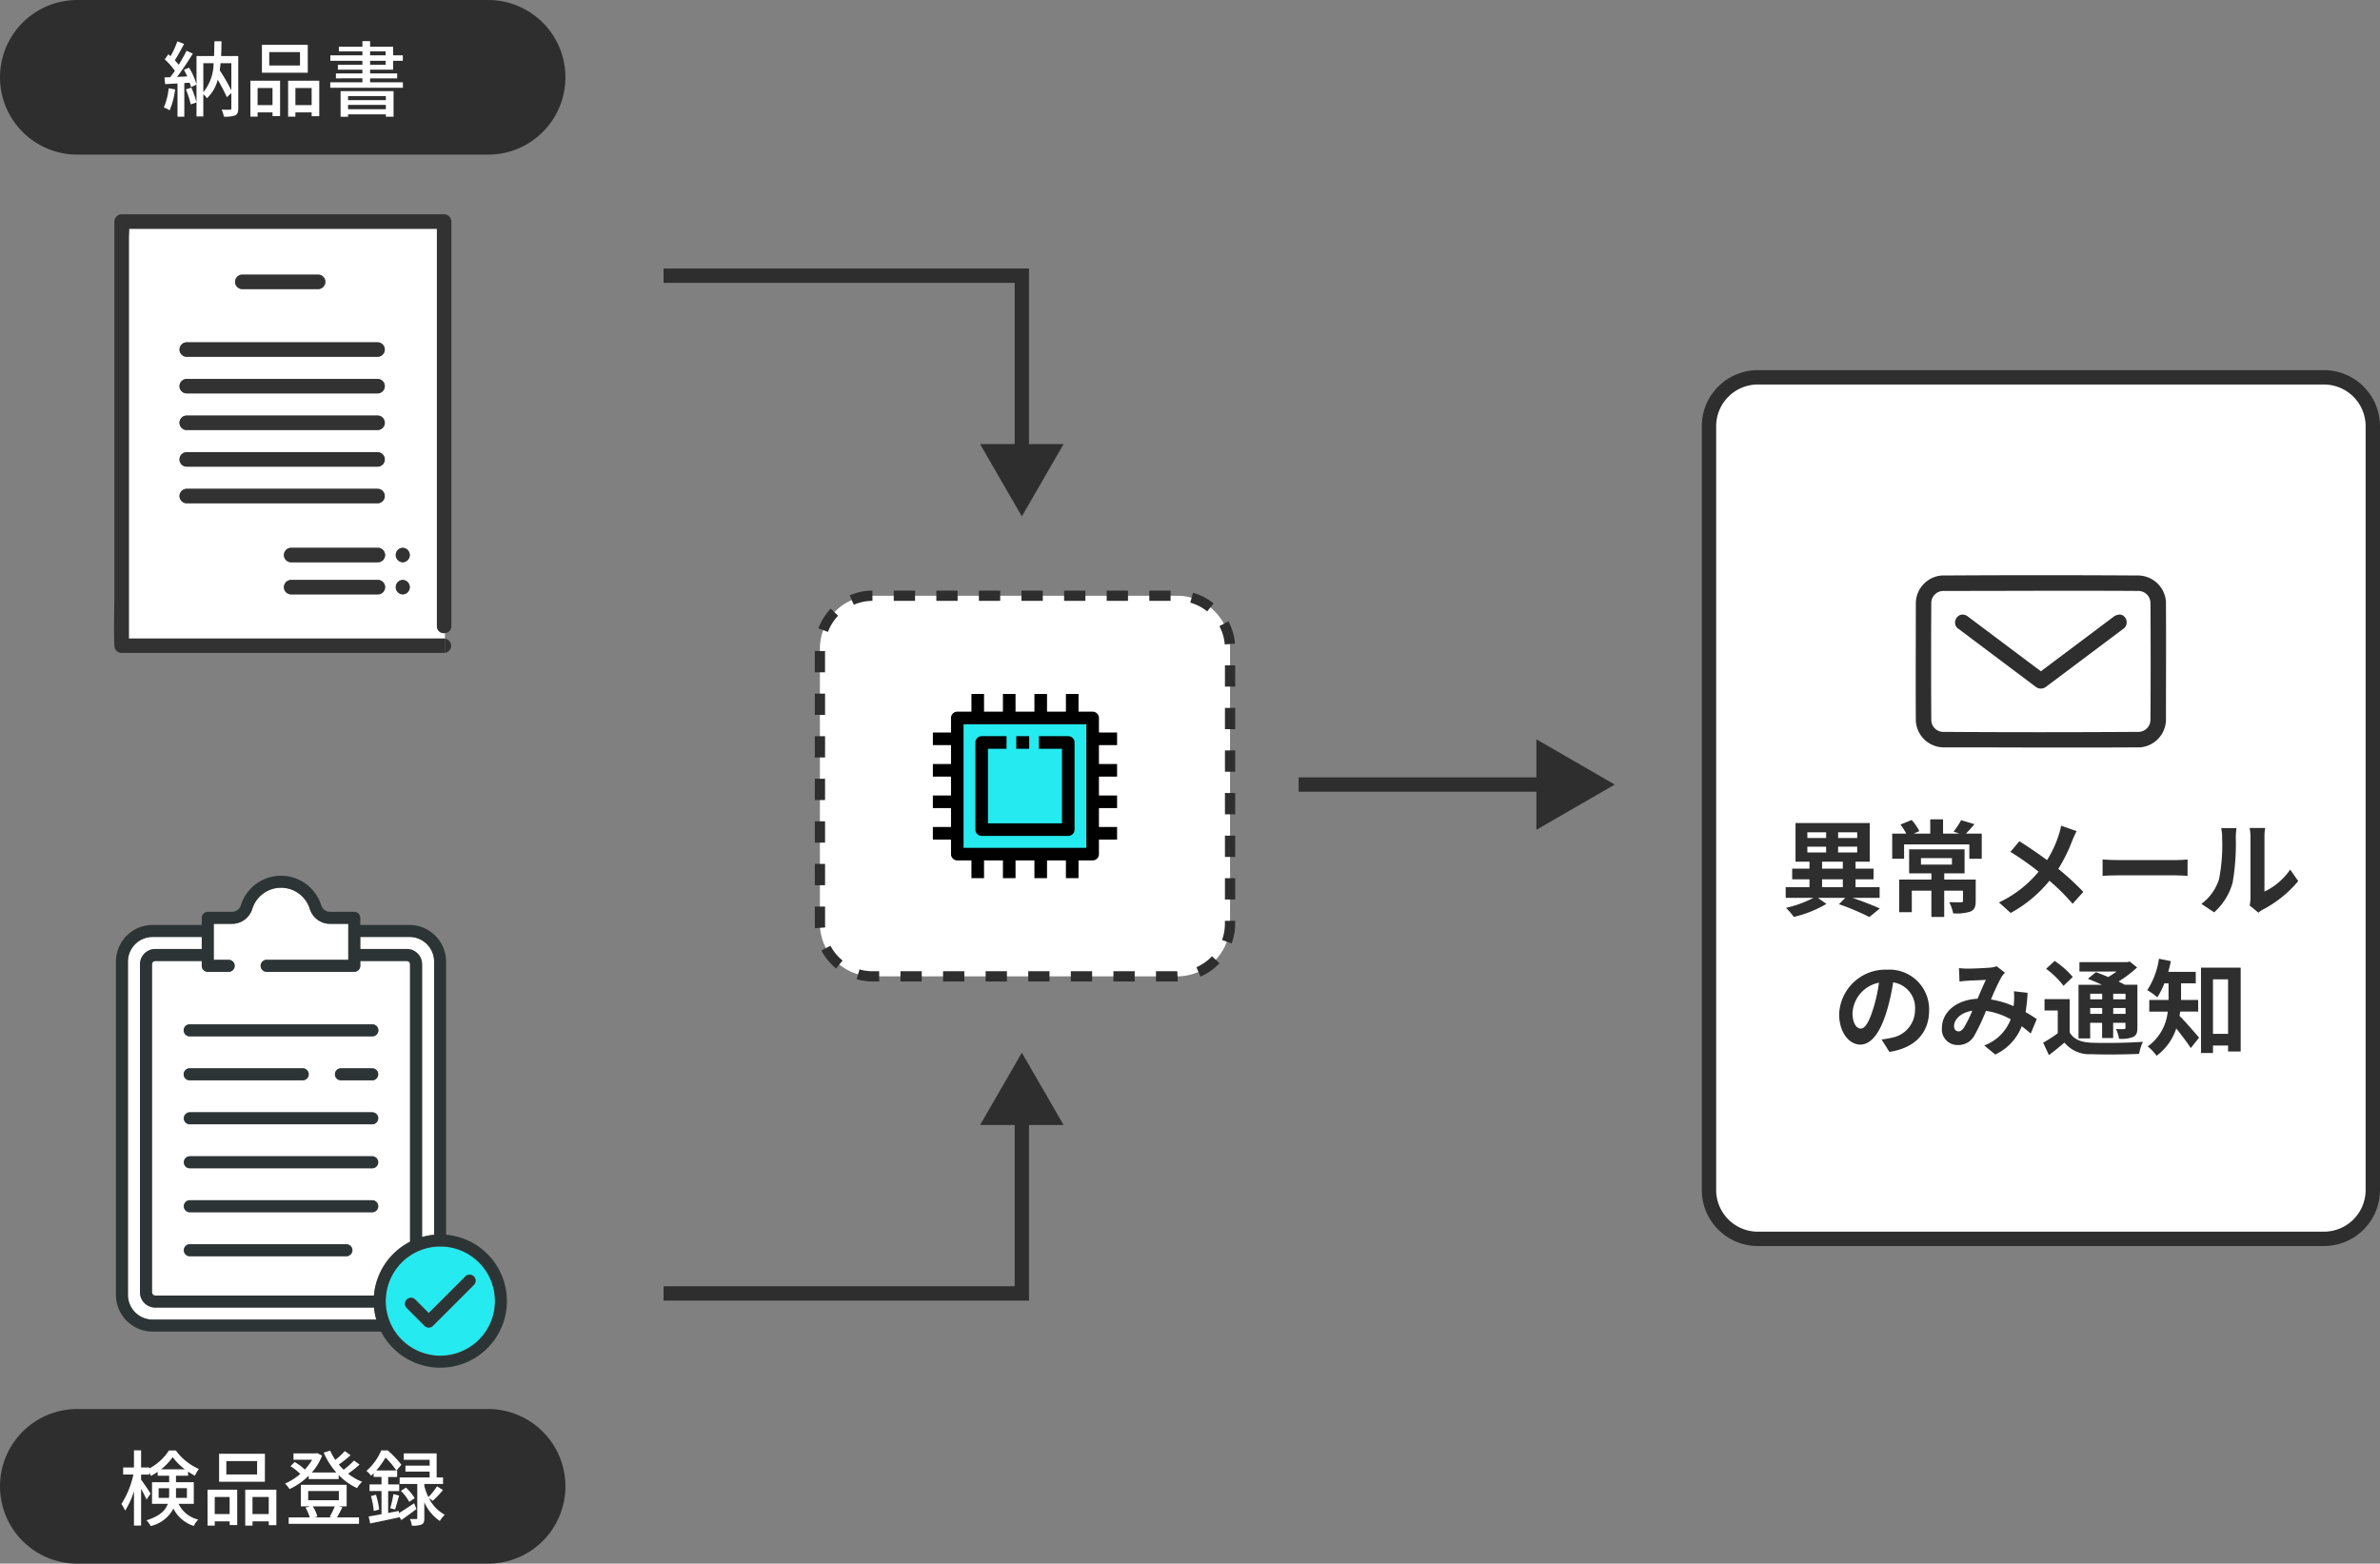 <svg id="routine_img_02" xmlns="http://www.w3.org/2000/svg" xmlns:xlink="http://www.w3.org/1999/xlink" width="331.32" height="217.693" viewBox="0 0 331.32 217.693">
  <rect x="0" y="0" width="331.32" height="217.693" fill="#808080" stroke="none"/>
  <defs>
    <clipPath id="clip-path">
      <rect id="長方形_7769" data-name="長方形 7769" width="331.32" height="217.693" fill="none"/>
    </clipPath>
  </defs>
  <g id="グループ_13874" data-name="グループ 13874" clip-path="url(#clip-path)">
    <path id="パス_18312" data-name="パス 18312" d="M67.949,21.526H10.763A10.763,10.763,0,0,1,10.763,0H67.949a10.763,10.763,0,0,1,0,21.527" fill="#2e2e2e"/>
    <path id="パス_18313" data-name="パス 18313" d="M24.38,12.448a10.564,10.564,0,0,1-.765,2.91,4.52,4.52,0,0,0-.81-.4,8.619,8.619,0,0,0,.673-2.671Zm1.94-3.024a8.851,8.851,0,0,1,1.039,2.362l-.777.343a4.334,4.334,0,0,0-.182-.616l-.742.045v4.691h-.947V11.615c-.628.035-1.21.069-1.724.1l-.091-.936.8-.023c.2-.274.434-.582.651-.9a10.777,10.777,0,0,0-1.416-1.6l.514-.7c.1.08.2.17.308.262a13.222,13.222,0,0,0,.936-2.066l.936.365c-.4.765-.879,1.644-1.29,2.272a7.934,7.934,0,0,1,.548.628c.411-.674.8-1.371,1.084-1.953l.879.4c-.639,1.039-1.461,2.283-2.2,3.242.457-.012.936-.034,1.427-.069-.149-.32-.308-.639-.468-.924Zm.32,2.773a13.293,13.293,0,0,1,.719,2.066l-.811.274a12.232,12.232,0,0,0-.673-2.089Zm6.528,2.888c0,.514-.1.811-.434.982a4.011,4.011,0,0,1-1.574.17,3.652,3.652,0,0,0-.309-.981c.491.034,1.005.023,1.153.023s.2-.046.2-.206V12.962l-.628.57a24.2,24.2,0,0,0-1.266-2.43,5.282,5.282,0,0,1-1.507,2.579,2.492,2.492,0,0,0-.5-.559v3.093h-.947V7.8H29.8c.023-.651.034-1.335.046-2.055h.993c-.012.708-.023,1.393-.057,2.055h2.385Zm-4.862-2.249A6.43,6.43,0,0,0,29.733,8.8H28.306ZM30.7,8.8c-.023.343-.069.662-.114.981a27.769,27.769,0,0,1,1.62,2.8V8.8Z" fill="#fff"/>
    <path id="パス_18314" data-name="パス 18314" d="M34.858,11.238H38.99v4.92H37.939v-.513H35.862v.592h-1Zm1,3.39h2.077V12.254H35.862Zm6.986-4.5h-6.38V6.239h6.38ZM41.763,7.255h-4.28v1.86h4.28Zm2.682,3.983v4.943H43.384v-.536h-2.26v.592H40.108v-5Zm-1.061,1.016h-2.26v2.374h2.26Z" fill="#fff"/>
    <path id="パス_18315" data-name="パス 18315" d="M56.088,11.455v.765H45.976v-.765H50.45v-.548H46.763v-.684H50.45V9.7H47.037V9.024H50.45V8.465H45.987V7.7H50.45V7.152H47.174V6.5H50.45V5.726h1.073V6.5H54.73V7.7h1.347v.765H54.73V9.7H51.523v.526h3.766v.684H51.523v.548Zm-8.674,1.232h7.373v3.562H53.714v-.331H48.453v.343H47.414Zm1.039,1.256h5.262v-.57H48.453Zm5.261.662H48.452v.6h5.262ZM51.523,7.7H53.68V7.152H51.523Zm0,1.324H53.68v-.56H51.523Z" fill="#fff"/>
    <path id="パス_18316" data-name="パス 18316" d="M67.949,217.693H10.763a10.763,10.763,0,0,1,0-21.527H67.949a10.763,10.763,0,0,1,0,21.527" fill="#2e2e2e"/>
    <path id="パス_18317" data-name="パス 18317" d="M24.859,209.368a4.08,4.08,0,0,0,2.75,2.191,2.563,2.563,0,0,0-.616.891,4.827,4.827,0,0,1-2.853-2.42,4.81,4.81,0,0,1-3.162,2.431,3.553,3.553,0,0,0-.582-.8c1.883-.594,2.659-1.416,2.968-2.295h-2.2v-3.013h2.386v-.9h-1.6v-.548a7.3,7.3,0,0,1-.936.57,3.868,3.868,0,0,0-.228-.456v.273H19.643v.719c.308.4,1.153,1.644,1.324,1.93l-.571.833c-.148-.355-.456-.959-.753-1.495v5.113H18.65v-4.806a10.7,10.7,0,0,1-1.233,2.728,5.467,5.467,0,0,0-.514-.924,12.565,12.565,0,0,0,1.667-4.1H17.143v-.981H18.65v-2.386h.993v2.386h1.141v.137a7.533,7.533,0,0,0,2.74-2.511h.958a7.845,7.845,0,0,0,3.208,2.579,5.2,5.2,0,0,0-.56.937,9.778,9.778,0,0,1-.947-.572v.572H24.5v.9h2.477v3.013Zm-1.335-.833a3.668,3.668,0,0,0,.023-.5v-.845H22.086v1.347Zm2.214-3.972a8.267,8.267,0,0,1-1.7-1.7,7.791,7.791,0,0,1-1.62,1.7ZM24.5,207.188v.867c0,.16,0,.32-.011.48h1.529v-1.347Z" fill="#fff"/>
    <path id="パス_18318" data-name="パス 18318" d="M28.889,207.4h4.132v4.92h-1.05v-.514H29.894v.593h-1Zm1,3.39h2.077v-2.374H29.894Zm6.985-4.5H30.5v-3.892h6.38Zm-1.085-2.876h-4.28v1.86h4.28Zm2.683,3.983v4.943H37.415v-.537h-2.26v.593H34.14v-5Zm-1.062,1.016h-2.26v2.374h2.26Z" fill="#fff"/>
    <path id="パス_18319" data-name="パス 18319" d="M50.062,203.9a16.938,16.938,0,0,1-1.6,1.266,7.267,7.267,0,0,0,1.952,1.13,3.782,3.782,0,0,0-.708.879,8.656,8.656,0,0,1-2.557-1.814v.559H42.974v-.468a9.417,9.417,0,0,1-2.671,1.861,3.893,3.893,0,0,0-.628-.765A8.05,8.05,0,0,0,41.8,205.2a8.226,8.226,0,0,0-1.357-1.072l.57-.582a6.984,6.984,0,0,1,1.415,1.05,7.294,7.294,0,0,0,1.028-1.369h-2.6v-.879h3.116l.183-.046.685.354a7.64,7.64,0,0,1-1.438,2.351H46.82a10.424,10.424,0,0,1-1.757-2.773l.9-.275a7.556,7.556,0,0,0,.72,1.29,11.681,11.681,0,0,0,1.323-1.221l.8.571a19.087,19.087,0,0,1-1.632,1.3,7.849,7.849,0,0,0,.674.718,10.556,10.556,0,0,0,1.426-1.278Zm-2.4,5.946c-.251.514-.525,1.027-.753,1.416h3.07v.89H40.189v-.89h2.934a6.5,6.5,0,0,0-.594-1.37l.628-.171H41.878v-3h6.38v3h-1.1Zm-4.759-.981h4.269v-1.278H42.906Zm.639.856a5.328,5.328,0,0,1,.65,1.415l-.456.126H46.25l-.354-.092a10.648,10.648,0,0,0,.708-1.449Z" fill="#fff"/>
    <path id="パス_18320" data-name="パス 18320" d="M57.973,210.087c-.7.537-1.45,1.084-2.112,1.542l-.274-.48.012.091c-1.427.308-2.922.628-4.064.856l-.216-.97c.5-.08,1.118-.194,1.792-.32v-3.219H51.444v-.924h1.667v-1.038h-1.1v-.5c-.114.1-.229.216-.354.331a3.067,3.067,0,0,0-.65-.674,7.784,7.784,0,0,0,2.065-2.854h.9a13.328,13.328,0,0,1,1.906,2l-.685.8h.092v.9H54.035v1.038h1.541v.924H54.035v3.048l1.484-.285.023.308c.57-.354,1.335-.856,2.111-1.369ZM52.334,208.1a10.343,10.343,0,0,1,.446,2.067l-.754.193a9.778,9.778,0,0,0-.388-2.077Zm2.843-3.378a11.727,11.727,0,0,0-1.507-1.8,11.3,11.3,0,0,1-1.29,1.8Zm-.856,5.25a14.012,14.012,0,0,0,.444-1.963l.8.205c-.194.663-.4,1.427-.57,1.941Zm5.4-1.392a5.208,5.208,0,0,0,2.191,2.305,4.749,4.749,0,0,0-.685.868,6.1,6.1,0,0,1-2.156-2.6v2.191c0,.48-.069.743-.377.9a3.33,3.33,0,0,1-1.358.159,3.519,3.519,0,0,0-.263-.924c.377.011.742.011.856.011s.16-.045.16-.171v-4.714H55.633v-.913H59.81v-.811H56.443v-.833H59.81v-.81h-3.6v-.89h4.577v3.344h.89v.913H59.069v.285a8.991,8.991,0,0,0,.57,1.541,9.8,9.8,0,0,0,1.2-1.507l.833.526a18.48,18.48,0,0,1-1.415,1.495Zm-3.207-1.473a6.9,6.9,0,0,1,1.221,1.473l-.764.513a6.638,6.638,0,0,0-1.165-1.529Z" fill="#fff"/>
    <path id="パス_18321" data-name="パス 18321" d="M60.822,87.176V31.85H17.981c-.008.477-.043.963-.043,1.413V88.9H61.829a.906.906,0,0,1,.106.011V88.14a.963.963,0,0,1-1.113-.964M33.7,38.235H44.316a1.008,1.008,0,0,1,0,2.014H33.7a1.008,1.008,0,0,1,0-2.014m-7.736,9.423H52.593a1.008,1.008,0,0,1,0,2.014H25.962a1.008,1.008,0,0,1,0-2.014m0,5.1H52.593a1.007,1.007,0,0,1,0,2.013H25.962a1.007,1.007,0,0,1,0-2.013m0,5.1H52.593a1.007,1.007,0,0,1,0,2.013H25.962a1.007,1.007,0,0,1,0-2.013m0,5.1H52.593a1.007,1.007,0,0,1,0,2.013H25.962a1.007,1.007,0,0,1,0-2.013m0,5.1H52.593a1.008,1.008,0,0,1,0,2.014H25.962a1.008,1.008,0,0,1,0-2.014m26.673,14.7H40.5a1.007,1.007,0,0,1,0-2.013H52.635a1.007,1.007,0,0,1,0,2.013m0-4.473H40.5a1.007,1.007,0,0,1,0-2.013H52.635a1.007,1.007,0,0,1,0,2.013m3.434,4.473a1.007,1.007,0,0,1,0-2.013,1.007,1.007,0,0,1,0,2.013m0-4.473a1.007,1.007,0,0,1,0-2.013,1.007,1.007,0,0,1,0,2.013" fill="#fff"/>
    <path id="パス_18322" data-name="パス 18322" d="M61.936,88.908V90.9a1.006,1.006,0,0,0,0-1.992" fill="#323232"/>
    <path id="パス_18323" data-name="パス 18323" d="M61.829,29.836h-44.9a1.022,1.022,0,0,0-1.007,1.007V82.63c0,2.381-.108,4.79,0,7.169,0,.035,0,.07,0,.1a1.022,1.022,0,0,0,1.007,1.007h44.9a.884.884,0,0,0,.106-.011V88.908c-.035,0-.068-.01-.106-.01H17.937V33.263c0-.451.037-.936.044-1.414H60.822V87.175a.962.962,0,0,0,1.113.964v0a.936.936,0,0,0,.9-.964V30.843a1.022,1.022,0,0,0-1.007-1.007" fill="#323232"/>
    <path id="パス_18324" data-name="パス 18324" d="M43,40.248h1.316a1.007,1.007,0,0,0,0-2.013H33.7a1.007,1.007,0,0,0,0,2.013H43" fill="#323232"/>
    <path id="パス_18325" data-name="パス 18325" d="M52.635,76.266H40.5a1.007,1.007,0,0,0,0,2.013H52.635a1.007,1.007,0,0,0,0-2.013" fill="#323232"/>
    <path id="パス_18326" data-name="パス 18326" d="M25.963,47.658a1.007,1.007,0,0,0,0,2.013H52.594a1.007,1.007,0,0,0,0-2.013H25.963Z" fill="#323232"/>
    <path id="パス_18327" data-name="パス 18327" d="M25.963,54.77H52.594a1.007,1.007,0,0,0,0-2.013H25.963a1.007,1.007,0,0,0,0,2.013" fill="#323232"/>
    <path id="パス_18328" data-name="パス 18328" d="M25.963,59.868H52.594a1.007,1.007,0,0,0,0-2.013H25.963a1.007,1.007,0,0,0,0,2.013" fill="#323232"/>
    <path id="パス_18329" data-name="パス 18329" d="M25.963,64.966H52.594a1.007,1.007,0,0,0,0-2.013H25.963a1.007,1.007,0,0,0,0,2.013" fill="#323232"/>
    <path id="パス_18330" data-name="パス 18330" d="M25.963,70.065H52.594a1.007,1.007,0,0,0,0-2.013H25.963a1.007,1.007,0,0,0,0,2.013" fill="#323232"/>
    <path id="パス_18331" data-name="パス 18331" d="M56.069,76.266a1.007,1.007,0,0,0,0,2.013,1.007,1.007,0,0,0,0-2.013" fill="#323232"/>
    <path id="パス_18332" data-name="パス 18332" d="M42.005,80.739H40.5a1.007,1.007,0,0,0,0,2.013H52.636a1.007,1.007,0,0,0,0-2.013Z" fill="#323232"/>
    <path id="パス_18333" data-name="パス 18333" d="M56.069,82.752a1.007,1.007,0,0,0,0-2.013,1.007,1.007,0,0,0,0,2.013" fill="#323232"/>
    <path id="パス_18334" data-name="パス 18334" d="M21.62,182.04a2.134,2.134,0,0,1-2.131-2.13V134.249a2.133,2.133,0,0,1,2.131-2.13h6.467v-1.677h-6.84a3.441,3.441,0,0,0-3.436,3.436v46.4a3.442,3.442,0,0,0,3.436,3.437H52.384a9.313,9.313,0,0,1-.318-1.679Z" fill="#fff"/>
    <path id="パス_18335" data-name="パス 18335" d="M57.083,172.878h0V134.25a.46.46,0,0,0-.461-.46H50.156v.673a.835.835,0,0,1-.836.835H37.132a.836.836,0,1,1,0-1.671H48.485v-5.009H45.972a2.955,2.955,0,0,1-2.846-2.076,4.192,4.192,0,0,0-8.008,0,2.954,2.954,0,0,1-2.847,2.076H29.757v5.009h2.084a.836.836,0,0,1,0,1.671H28.922a.837.837,0,0,1-.836-.835v-.673H21.618a.46.46,0,0,0-.459.46v45.66a.46.46,0,0,0,.459.46H52.055a9.272,9.272,0,0,1,5.028-7.492m-8.86,2.019H26.4a.836.836,0,0,1,0-1.671H48.223a.836.836,0,1,1,0,1.671m3.62-6.123H26.4a.836.836,0,0,1,0-1.671H51.843a.836.836,0,0,1,0,1.671m0-6.123H26.4a.836.836,0,0,1,0-1.671H51.843a.836.836,0,0,1,0,1.671m0-6.123H26.4a.836.836,0,0,1,0-1.671H51.843a.836.836,0,0,1,0,1.671M25.572,149.46a.856.856,0,0,1,.858-.726H42.143a.836.836,0,1,1,0,1.671H26.4a.836.836,0,0,1-.828-.945m26.271.945H47.434a.836.836,0,0,1,0-1.671h4.409a.836.836,0,0,1,0,1.671m0-6.123H26.4a.836.836,0,0,1,0-1.671H51.843a.836.836,0,0,1,0,1.671" fill="#fff"/>
    <path id="パス_18336" data-name="パス 18336" d="M58.755,134.25v37.971a9.64,9.64,0,0,1,1.678-.315V133.878A3.441,3.441,0,0,0,57,130.442H50.155v1.678h6.469a2.132,2.132,0,0,1,2.131,2.13" fill="#fff"/>
    <path id="パス_18337" data-name="パス 18337" d="M61.3,173.538h-.024a7.6,7.6,0,0,0-7.331,5.675,7.417,7.417,0,0,0-.248,1.986,7.6,7.6,0,1,0,7.6-7.661m4.669,5.353-5.686,5.686a.833.833,0,0,1-1.18,0L56.627,182.1a.835.835,0,0,1,1.182-1.181L59.69,182.8l5.1-5.1a.835.835,0,0,1,1.181,1.182" fill="#25eaef"/>
    <path id="パス_18338" data-name="パス 18338" d="M51.843,142.611H26.4a.836.836,0,0,0,0,1.672H51.843a.836.836,0,0,0,0-1.672" fill="#2d3436"/>
    <path id="パス_18339" data-name="パス 18339" d="M42.144,150.4a.836.836,0,0,0,0-1.671H26.43a.855.855,0,0,0-.857.726.836.836,0,0,0,.828.945Z" fill="#2d3436"/>
    <path id="パス_18340" data-name="パス 18340" d="M51.843,148.734H47.434a.836.836,0,0,0,0,1.671h4.409a.836.836,0,0,0,0-1.671" fill="#2d3436"/>
    <path id="パス_18341" data-name="パス 18341" d="M51.843,154.857H26.4a.836.836,0,0,0,0,1.671H51.843a.836.836,0,0,0,0-1.671" fill="#2d3436"/>
    <path id="パス_18342" data-name="パス 18342" d="M51.843,160.98H26.4a.836.836,0,0,0,0,1.671H51.843a.836.836,0,0,0,0-1.671" fill="#2d3436"/>
    <path id="パス_18343" data-name="パス 18343" d="M51.843,167.1H26.4a.836.836,0,0,0,0,1.671H51.843a.836.836,0,0,0,0-1.671" fill="#2d3436"/>
    <path id="パス_18344" data-name="パス 18344" d="M48.223,173.226H26.4a.836.836,0,0,0,0,1.671H48.223a.836.836,0,0,0,0-1.671" fill="#2d3436"/>
    <path id="パス_18345" data-name="パス 18345" d="M62.1,171.9V133.878A5.111,5.111,0,0,0,57,128.772H50.155v-.989a.834.834,0,0,0-.835-.835H45.972a1.306,1.306,0,0,1-1.249-.9,5.864,5.864,0,0,0-11.2,0,1.3,1.3,0,0,1-1.25.9H28.922a.835.835,0,0,0-.836.835v.989h-6.84a5.112,5.112,0,0,0-5.106,5.106v46.4a5.113,5.113,0,0,0,5.106,5.108h31.8A9.275,9.275,0,1,0,62.1,171.9M50.155,130.442H57a3.44,3.44,0,0,1,3.436,3.436v38.028a9.547,9.547,0,0,0-1.678.315V134.25a2.132,2.132,0,0,0-2.131-2.13H50.155ZM21.246,183.719a3.442,3.442,0,0,1-3.436-3.437v-46.4a3.441,3.441,0,0,1,3.436-3.436h6.84v1.678H21.619a2.133,2.133,0,0,0-2.131,2.13v45.66a2.133,2.133,0,0,0,2.131,2.13H52.066a9.193,9.193,0,0,0,.317,1.679Zm30.808-3.349H21.618a.46.46,0,0,1-.459-.46V134.25a.46.46,0,0,1,.459-.459h6.468v.672a.836.836,0,0,0,.836.835h2.919a.835.835,0,1,0,0-1.67H29.757v-5.009h2.514a2.954,2.954,0,0,0,2.847-2.076,4.192,4.192,0,0,1,8.008,0,2.954,2.954,0,0,0,2.846,2.076h2.513v5.009H37.131a.835.835,0,1,0,0,1.67H49.32a.835.835,0,0,0,.835-.835v-.672h6.469a.46.46,0,0,1,.461.459v38.627h0a9.28,9.28,0,0,0-5.029,7.492m9.242,8.378a7.594,7.594,0,0,1-7.6-7.548,7.506,7.506,0,0,1,.248-1.987,7.606,7.606,0,0,1,4.314-5.043,7.551,7.551,0,0,1,3.017-.632H61.3a7.605,7.605,0,1,1,0,15.21" fill="#2d3436"/>
    <path id="パス_18346" data-name="パス 18346" d="M64.785,177.709l-5.1,5.1-1.88-1.881a.835.835,0,1,0-1.182,1.18l2.472,2.473a.834.834,0,0,0,1.181,0l5.686-5.686a.835.835,0,0,0-1.181-1.182" fill="#2d3436"/>
    <path id="パス_18347" data-name="パス 18347" d="M143.251,68.92h-2V39.382H92.376v-2h50.875Z" fill="#2e2e2e"/>
    <path id="パス_18348" data-name="パス 18348" d="M142.251,71.895l5.81-10.063h-11.62Z" fill="#2e2e2e"/>
    <path id="パス_18349" data-name="パス 18349" d="M143.251,181.072H92.376v-2h48.875V149.533h2Z" fill="#2e2e2e"/>
    <path id="パス_18350" data-name="パス 18350" d="M142.251,146.559l5.81,10.063h-11.62Z" fill="#2e2e2e"/>
    <path id="パス_18351" data-name="パス 18351" d="M163.89,135.929H121.483a7.344,7.344,0,0,1-7.343-7.343v-38.3a7.344,7.344,0,0,1,7.343-7.343H163.89a7.343,7.343,0,0,1,7.343,7.343v38.3a7.343,7.343,0,0,1-7.343,7.343" fill="#fff"/>
    <path id="パス_18352" data-name="パス 18352" d="M163.961,136.643h-3.035v-1.426h2.964Zm-6,0H155v-1.426h2.964Zm-5.928,0h-2.964v-1.426h2.964Zm-5.929,0H143.14v-1.426H146.1Zm-5.929,0h-2.964v-1.426h2.964Zm-5.928,0h-2.964v-1.426h2.964Zm-5.929,0h-2.964v-1.426h2.964Zm-5.928,0h-.906a8.1,8.1,0,0,1-2.228-.313l.392-1.369a6.688,6.688,0,0,0,1.836.256h.906Zm44.736-.677-.572-1.305a6.6,6.6,0,0,0,2.17-1.535l1.038.977a8.038,8.038,0,0,1-2.636,1.863m-50.732-1.135a8.032,8.032,0,0,1-2.044-2.5l1.261-.664a6.642,6.642,0,0,0,1.684,2.059Zm55.064-3.478-1.338-.49a6.609,6.609,0,0,0,.4-2.277v-.39h1.425v.39a8.023,8.023,0,0,1-.488,2.767m-58-2.124c-.016-.211-.025-.426-.025-.641V126.21h1.425v2.376c0,.178.007.355.021.532Zm58.493-4h-1.425v-2.965h1.425Zm-57.093-1.986h-1.425v-2.965h1.425Zm57.093-3.942h-1.425V116.34h1.425Zm-57.093-1.987h-1.425v-2.965h1.425Zm57.093-3.942h-1.425v-2.964h1.425Zm-57.093-1.986h-1.425v-2.965h1.425Zm57.093-3.943h-1.425v-2.964h1.425Zm-57.093-1.986h-1.425V102.5h1.425Zm57.093-3.942h-1.425V98.554h1.425Zm-57.093-1.987h-1.425V96.567h1.425Zm57.093-3.942h-1.425V92.625h1.425ZM114.853,93.6h-1.425V90.639h1.425ZM170.5,89.721a6.573,6.573,0,0,0-.751-2.548l1.258-.67a7.959,7.959,0,0,1,.912,3.1Zm-55.234-1.744-1.336-.5a8.011,8.011,0,0,1,1.71-2.739l1.033.981a6.6,6.6,0,0,0-1.407,2.255m52.789-2.854a6.583,6.583,0,0,0-2.36-1.222l.387-1.371a7.99,7.99,0,0,1,2.868,1.484Zm-49.2-.926-.566-1.306a8,8,0,0,1,3.16-.662l.007,1.426a6.6,6.6,0,0,0-2.6.542m44.1-.543h-2.964V82.228h2.964Zm-5.929,0h-2.964V82.228h2.964Zm-5.929,0h-2.964V82.228h2.964Zm-5.928,0H142.2V82.228h2.964Zm-5.929,0H136.27V82.228h2.964Zm-5.929,0h-2.964V82.228H133.3Zm-5.928,0h-2.964V82.228h2.964Z" fill="#2e2e2e"/>
    <path id="パス_26692" data-name="パス 26692" d="M0,0H17.086V18.034H0Z" transform="translate(134.144 100.833)" fill="#25eaef"/>
    <path id="パス_18353" data-name="パス 18353" d="M152.107,119.792h-18.84a.879.879,0,0,1-.876-.877V99.955a.878.878,0,0,1,.876-.876h18.84a.878.878,0,0,1,.876.876v18.96a.879.879,0,0,1-.876.877m-17.963-1.754H151.23V100.832H134.144Z"/>
    <path id="パス_18354" data-name="パス 18354" d="M148.715,116.378H136.66a.879.879,0,0,1-.877-.877V103.369a.879.879,0,0,1,.877-.877h3.463v1.754h-2.587v10.378h10.3V104.246h-3.211v-1.754h4.088a.88.88,0,0,1,.877.877V115.5a.88.88,0,0,1-.877.877"/>
    <rect id="長方形_7751" data-name="長方形 7751" width="1.803" height="1.754" transform="translate(141.471 102.492)"/>
    <rect id="長方形_7752" data-name="長方形 7752" width="1.754" height="3.343" transform="translate(144.002 96.613)"/>
    <rect id="長方形_7753" data-name="長方形 7753" width="1.754" height="3.343" transform="translate(148.386 96.613)"/>
    <rect id="長方形_7754" data-name="長方形 7754" width="1.754" height="3.343" transform="translate(139.618 96.613)"/>
    <rect id="長方形_7755" data-name="長方形 7755" width="1.754" height="3.343" transform="translate(135.235 96.613)"/>
    <rect id="長方形_7756" data-name="長方形 7756" width="3.343" height="1.754" transform="translate(129.864 106.367)"/>
    <rect id="長方形_7757" data-name="長方形 7757" width="3.343" height="1.754" transform="translate(129.864 101.983)"/>
    <rect id="長方形_7758" data-name="長方形 7758" width="3.343" height="1.754" transform="translate(129.864 110.75)"/>
    <rect id="長方形_7759" data-name="長方形 7759" width="3.343" height="1.754" transform="translate(129.864 115.134)"/>
    <rect id="長方形_7760" data-name="長方形 7760" width="1.754" height="3.343" transform="translate(139.618 118.915)"/>
    <rect id="長方形_7761" data-name="長方形 7761" width="1.754" height="3.343" transform="translate(135.235 118.915)"/>
    <rect id="長方形_7762" data-name="長方形 7762" width="1.754" height="3.343" transform="translate(144.002 118.915)"/>
    <rect id="長方形_7763" data-name="長方形 7763" width="1.754" height="3.343" transform="translate(148.386 118.915)"/>
    <rect id="長方形_7764" data-name="長方形 7764" width="3.343" height="1.754" transform="translate(152.167 110.75)"/>
    <rect id="長方形_7765" data-name="長方形 7765" width="3.343" height="1.754" transform="translate(152.167 115.134)"/>
    <rect id="長方形_7766" data-name="長方形 7766" width="3.343" height="1.754" transform="translate(152.167 106.367)"/>
    <rect id="長方形_7767" data-name="長方形 7767" width="3.343" height="1.754" transform="translate(152.167 101.983)"/>
    <path id="パス_18355" data-name="パス 18355" d="M323.519,172.477H244.706a6.8,6.8,0,0,1-6.8-6.8V59.332a6.8,6.8,0,0,1,6.8-6.8h78.813a6.8,6.8,0,0,1,6.8,6.8V165.676a6.8,6.8,0,0,1-6.8,6.8" fill="#fff"/>
    <path id="パス_18356" data-name="パス 18356" d="M323.52,173.476H244.706a7.81,7.81,0,0,1-7.8-7.8V59.332a7.81,7.81,0,0,1,7.8-7.8H323.52a7.809,7.809,0,0,1,7.8,7.8V165.676a7.809,7.809,0,0,1-7.8,7.8M244.706,53.531a5.808,5.808,0,0,0-5.8,5.8V165.676a5.807,5.807,0,0,0,5.8,5.8H323.52a5.807,5.807,0,0,0,5.8-5.8V59.332a5.807,5.807,0,0,0-5.8-5.8Z" fill="#2e2e2e"/>
    <rect id="長方形_7768" data-name="長方形 7768" width="39.457" height="2" transform="translate(180.783 108.227)" fill="#2e2e2e"/>
    <path id="パス_18357" data-name="パス 18357" d="M224.791,109.227l-10.911,6.3v-12.6Z" fill="#2e2e2e"/>
    <path id="パス_18358" data-name="パス 18358" d="M288.576,104.074q-4.518,0-9.038-.013t-9.041-.011a3.91,3.91,0,0,1-3.789-3.612l-.005-.116c-.023-3.665-.016-7.306-.008-10.946q.006-2.733.008-5.463a3.908,3.908,0,0,1,3.611-3.791l.142,0q6.825-.042,13.656-.042t13.66.042a3.919,3.919,0,0,1,3.745,3.611l.005.14c.023,3.64.015,7.28.008,10.922q-.006,2.73-.008,5.463a3.908,3.908,0,0,1-3.611,3.791l-.137,0q-4.6.027-9.2.025m.086-21.827q-4.539,0-9.078.013t-9.078.012a1.687,1.687,0,0,0-1.648,1.623c-.035,5.435-.035,10.943,0,16.374a1.669,1.669,0,0,0,1.623,1.624q6.819.045,13.632.044t13.629-.044a1.687,1.687,0,0,0,1.626-1.621c.035-5.434.035-10.942,0-16.374a1.691,1.691,0,0,0-1.623-1.626q-4.545-.027-9.083-.025m-4.551,13.619a1.134,1.134,0,0,1-.654-.2L272.577,87.5a.9.9,0,0,1-.32-.387,1.078,1.078,0,0,1,.048-.97,1.045,1.045,0,0,1,.766-.572.942.942,0,0,1,.14-.01,1.191,1.191,0,0,1,.668.22l10.233,7.676,10.242-7.682a1.676,1.676,0,0,1,.71-.214.88.88,0,0,1,.556.195,1.082,1.082,0,0,1,.428.787,1.066,1.066,0,0,1-.274.844.981.981,0,0,1-.1.092l-10.915,8.187a1.137,1.137,0,0,1-.647.2" fill="#2e2e2e"/>
    <path id="パス_18359" data-name="パス 18359" d="M257.875,125c1.393.479,2.873,1.045,3.816,1.48l-1.451,1.19A34.456,34.456,0,0,0,256,125.885l.886-.886h-3.817l1.19.842a16.081,16.081,0,0,1-4.542,1.814,9.711,9.711,0,0,0-1.088-1.262A15.691,15.691,0,0,0,252.447,125h-3.86V123.52H251.9v-1.1h-2.409v-1.48H251.9v-.972h-1.945V114.58h10.332v5.384H258.31v.972h2.51v1.48h-2.51v1.1h3.352V125Zm-6.27-8.329h2.612v-.8H251.6Zm0,2.017h2.612v-.813H251.6Zm2.047,2.249h2.888v-.973h-2.888Zm0,2.584h2.888v-1.1h-2.888Zm4.89-7.648h-2.656v.8h2.656Zm0,2h-2.656v.813h2.656Z" fill="#2e2e2e"/>
    <path id="パス_18360" data-name="パス 18360" d="M275.878,116.061v3.5h-1.727v-2h-9.084v2h-1.654v-3.5h1.959a8.124,8.124,0,0,0-.813-1.263l1.567-.639a7.088,7.088,0,0,1,1.06,1.553l-.784.349h2.307v-1.989h1.785v1.989h2.278l-.812-.291a9.921,9.921,0,0,0,1.045-1.582l1.857.552c-.421.508-.827.957-1.19,1.321Zm-.842,9.374c0,.8-.16,1.218-.74,1.48a6.543,6.543,0,0,1-2.394.246,6.1,6.1,0,0,0-.551-1.566c.652.028,1.421.028,1.625.028s.29-.058.29-.218V124h-2.612v3.657h-1.785V124h-2.728v3h-1.756V122.46h4.484v-.871h-3.1v-3.337h7.719v3.337h-2.829v.871h4.382Zm-7.618-5.065h4.31v-.9h-4.31Z" fill="#2e2e2e"/>
    <path id="パス_18361" data-name="パス 18361" d="M288.483,117.018a21.953,21.953,0,0,1-1.945,3.947,37.755,37.755,0,0,1,3.483,3.206l-1.495,1.655a29.2,29.2,0,0,0-3.221-3.207,18.134,18.134,0,0,1-5.4,4.485l-1.626-1.467a15.961,15.961,0,0,0,5.515-4.28,40,40,0,0,0-3.918-2.758l1.233-1.479c1.161.71,2.685,1.755,3.86,2.626a15.033,15.033,0,0,0,1.611-3.454,9.148,9.148,0,0,0,.348-1.335l2.162.754c-.188.334-.464.973-.609,1.307" fill="#2e2e2e"/>
    <path id="パス_18362" data-name="パス 18362" d="M295.038,119.746h7.792c.683,0,1.321-.058,1.7-.087v2.278c-.348-.014-1.088-.072-1.7-.072h-7.792c-.827,0-1.8.028-2.336.072v-2.278c.522.044,1.581.087,2.336.087" fill="#2e2e2e"/>
    <path id="パス_18363" data-name="パス 18363" d="M308.92,122.373a24.972,24.972,0,0,0,.421-5.746,5.464,5.464,0,0,0-.131-1.336h2.134a9.476,9.476,0,0,0-.1,1.321,32,32,0,0,1-.435,6.239,8.512,8.512,0,0,1-2.583,4.165l-1.77-1.176a6.844,6.844,0,0,0,2.466-3.467m4.368,2.611v-8.46a6.473,6.473,0,0,0-.116-1.247h2.162a7.443,7.443,0,0,0-.1,1.262v7.59a9.191,9.191,0,0,0,3.584-3.063l1.117,1.6a15.991,15.991,0,0,1-4.919,3.962,3.1,3.1,0,0,0-.624.434l-1.219-1a5.51,5.51,0,0,0,.116-1.074" fill="#2e2e2e"/>
    <path id="パス_18364" data-name="パス 18364" d="M263.023,146.445l-1.088-1.727a10.731,10.731,0,0,0,1.349-.232,3.937,3.937,0,0,0,3.309-3.889,3.587,3.587,0,0,0-3.047-3.831,29.282,29.282,0,0,1-.871,3.933c-.871,2.932-2.119,4.73-3.7,4.73-1.611,0-2.946-1.77-2.946-4.222A6.448,6.448,0,0,1,262.69,135a5.526,5.526,0,0,1,5.862,5.66c0,3.061-1.872,5.224-5.529,5.789m-3.99-3.25c.609,0,1.175-.914,1.77-2.873a21.816,21.816,0,0,0,.77-3.512,4.567,4.567,0,0,0-3.686,4.208c0,1.466.58,2.177,1.146,2.177" fill="#2e2e2e"/>
    <path id="パス_18365" data-name="パス 18365" d="M273.916,134.852c.827,0,2.366-.074,3.047-.131a3.15,3.15,0,0,0,.987-.2l1.161.9a3.513,3.513,0,0,0-.493.609,31.068,31.068,0,0,0-1.452,3.121,13,13,0,0,1,3.149.928c.015-.174.03-.334.044-.493a9.459,9.459,0,0,0,0-1.582l1.9.218a23.54,23.54,0,0,1-.276,2.684c.61.349,1.132.682,1.553.973l-.842,2.017a15.316,15.316,0,0,0-1.247-1.016,7.258,7.258,0,0,1-3.686,3.933l-1.539-1.263a6.246,6.246,0,0,0,3.686-3.643,10.052,10.052,0,0,0-3.439-1.174,28.451,28.451,0,0,1-1.64,3.482,2.528,2.528,0,0,1-2.263,1.277,2.172,2.172,0,0,1-2.235-2.351c0-2.249,2.046-3.961,4.963-4.092.406-.958.827-1.944,1.16-2.626-.58.028-1.828.072-2.495.115-.291.015-.8.059-1.176.116l-.072-1.872c.391.044.885.074,1.2.074m-1.277,8.735c.291,0,.494-.146.755-.508a16.263,16.263,0,0,0,1.175-2.365c-1.625.247-2.539,1.233-2.539,2.147,0,.479.276.726.609.726" fill="#2e2e2e"/>
    <path id="パス_18366" data-name="パス 18366" d="M288.118,143.732c.566.972,1.567,1.378,3.047,1.437,1.727.072,5.166.028,7.154-.131a7.143,7.143,0,0,0-.537,1.684c-1.784.087-4.861.116-6.631.043a4.5,4.5,0,0,1-3.759-1.611c-.667.566-1.349,1.132-2.162,1.741l-.8-1.726a20.1,20.1,0,0,0,2.031-1.32v-3.164h-1.842V139.1h3.5Zm-.856-6.486a11.769,11.769,0,0,0-2.424-2.366l1.19-1.1a12.4,12.4,0,0,1,2.525,2.235Zm3.715,7.328h-1.626V137.1H292.6c-.653-.3-1.35-.6-1.945-.828l1.118-.928c.508.188,1.117.421,1.712.681a13.259,13.259,0,0,0,1.161-.768h-5.166v-1.307h6.661l.333-.087,1.03.827a16.368,16.368,0,0,1-2.583,1.959c.32.161.624.305.871.451h1.756v5.978c0,.7-.131,1.06-.6,1.292a4.377,4.377,0,0,1-1.959.246,4.7,4.7,0,0,0-.421-1.349c.45.014.958.014,1.1.014.174-.014.218-.072.218-.218V142.4h-1.712v2.119h-1.538V142.4h-1.669Zm0-5.442h1.669v-.783h-1.669Zm1.669,1.205h-1.669v.812h1.669Zm3.25-1.988h-1.712v.783H295.9Zm0,1.988h-1.712v.812H295.9Z" fill="#2e2e2e"/>
    <path id="パス_18367" data-name="パス 18367" d="M303.509,140.83c-.029.2-.058.406-.1.6.755.74,2.321,2.553,2.728,3.033l-1.161,1.451c-.479-.755-1.306-1.844-2.017-2.728a7.747,7.747,0,0,1-2.743,3.8,6.531,6.531,0,0,0-1.233-1.3,6.779,6.779,0,0,0,2.786-4.847H299.2v-1.625h2.684V136.9h-.58a10.075,10.075,0,0,1-.987,1.945,9.723,9.723,0,0,0-1.393-1,10.8,10.8,0,0,0,1.625-4.368l1.655.334c-.1.507-.218,1-.363,1.494h3.83v1.6h-2.046v2.308h2.38v1.625Zm8.417-6.109v11.667H310.17v-.827h-2.1V146.6H306.4V134.721Zm-1.756,1.625h-2.1v7.59h2.1Z" fill="#2e2e2e"/>
  </g>
</svg>
